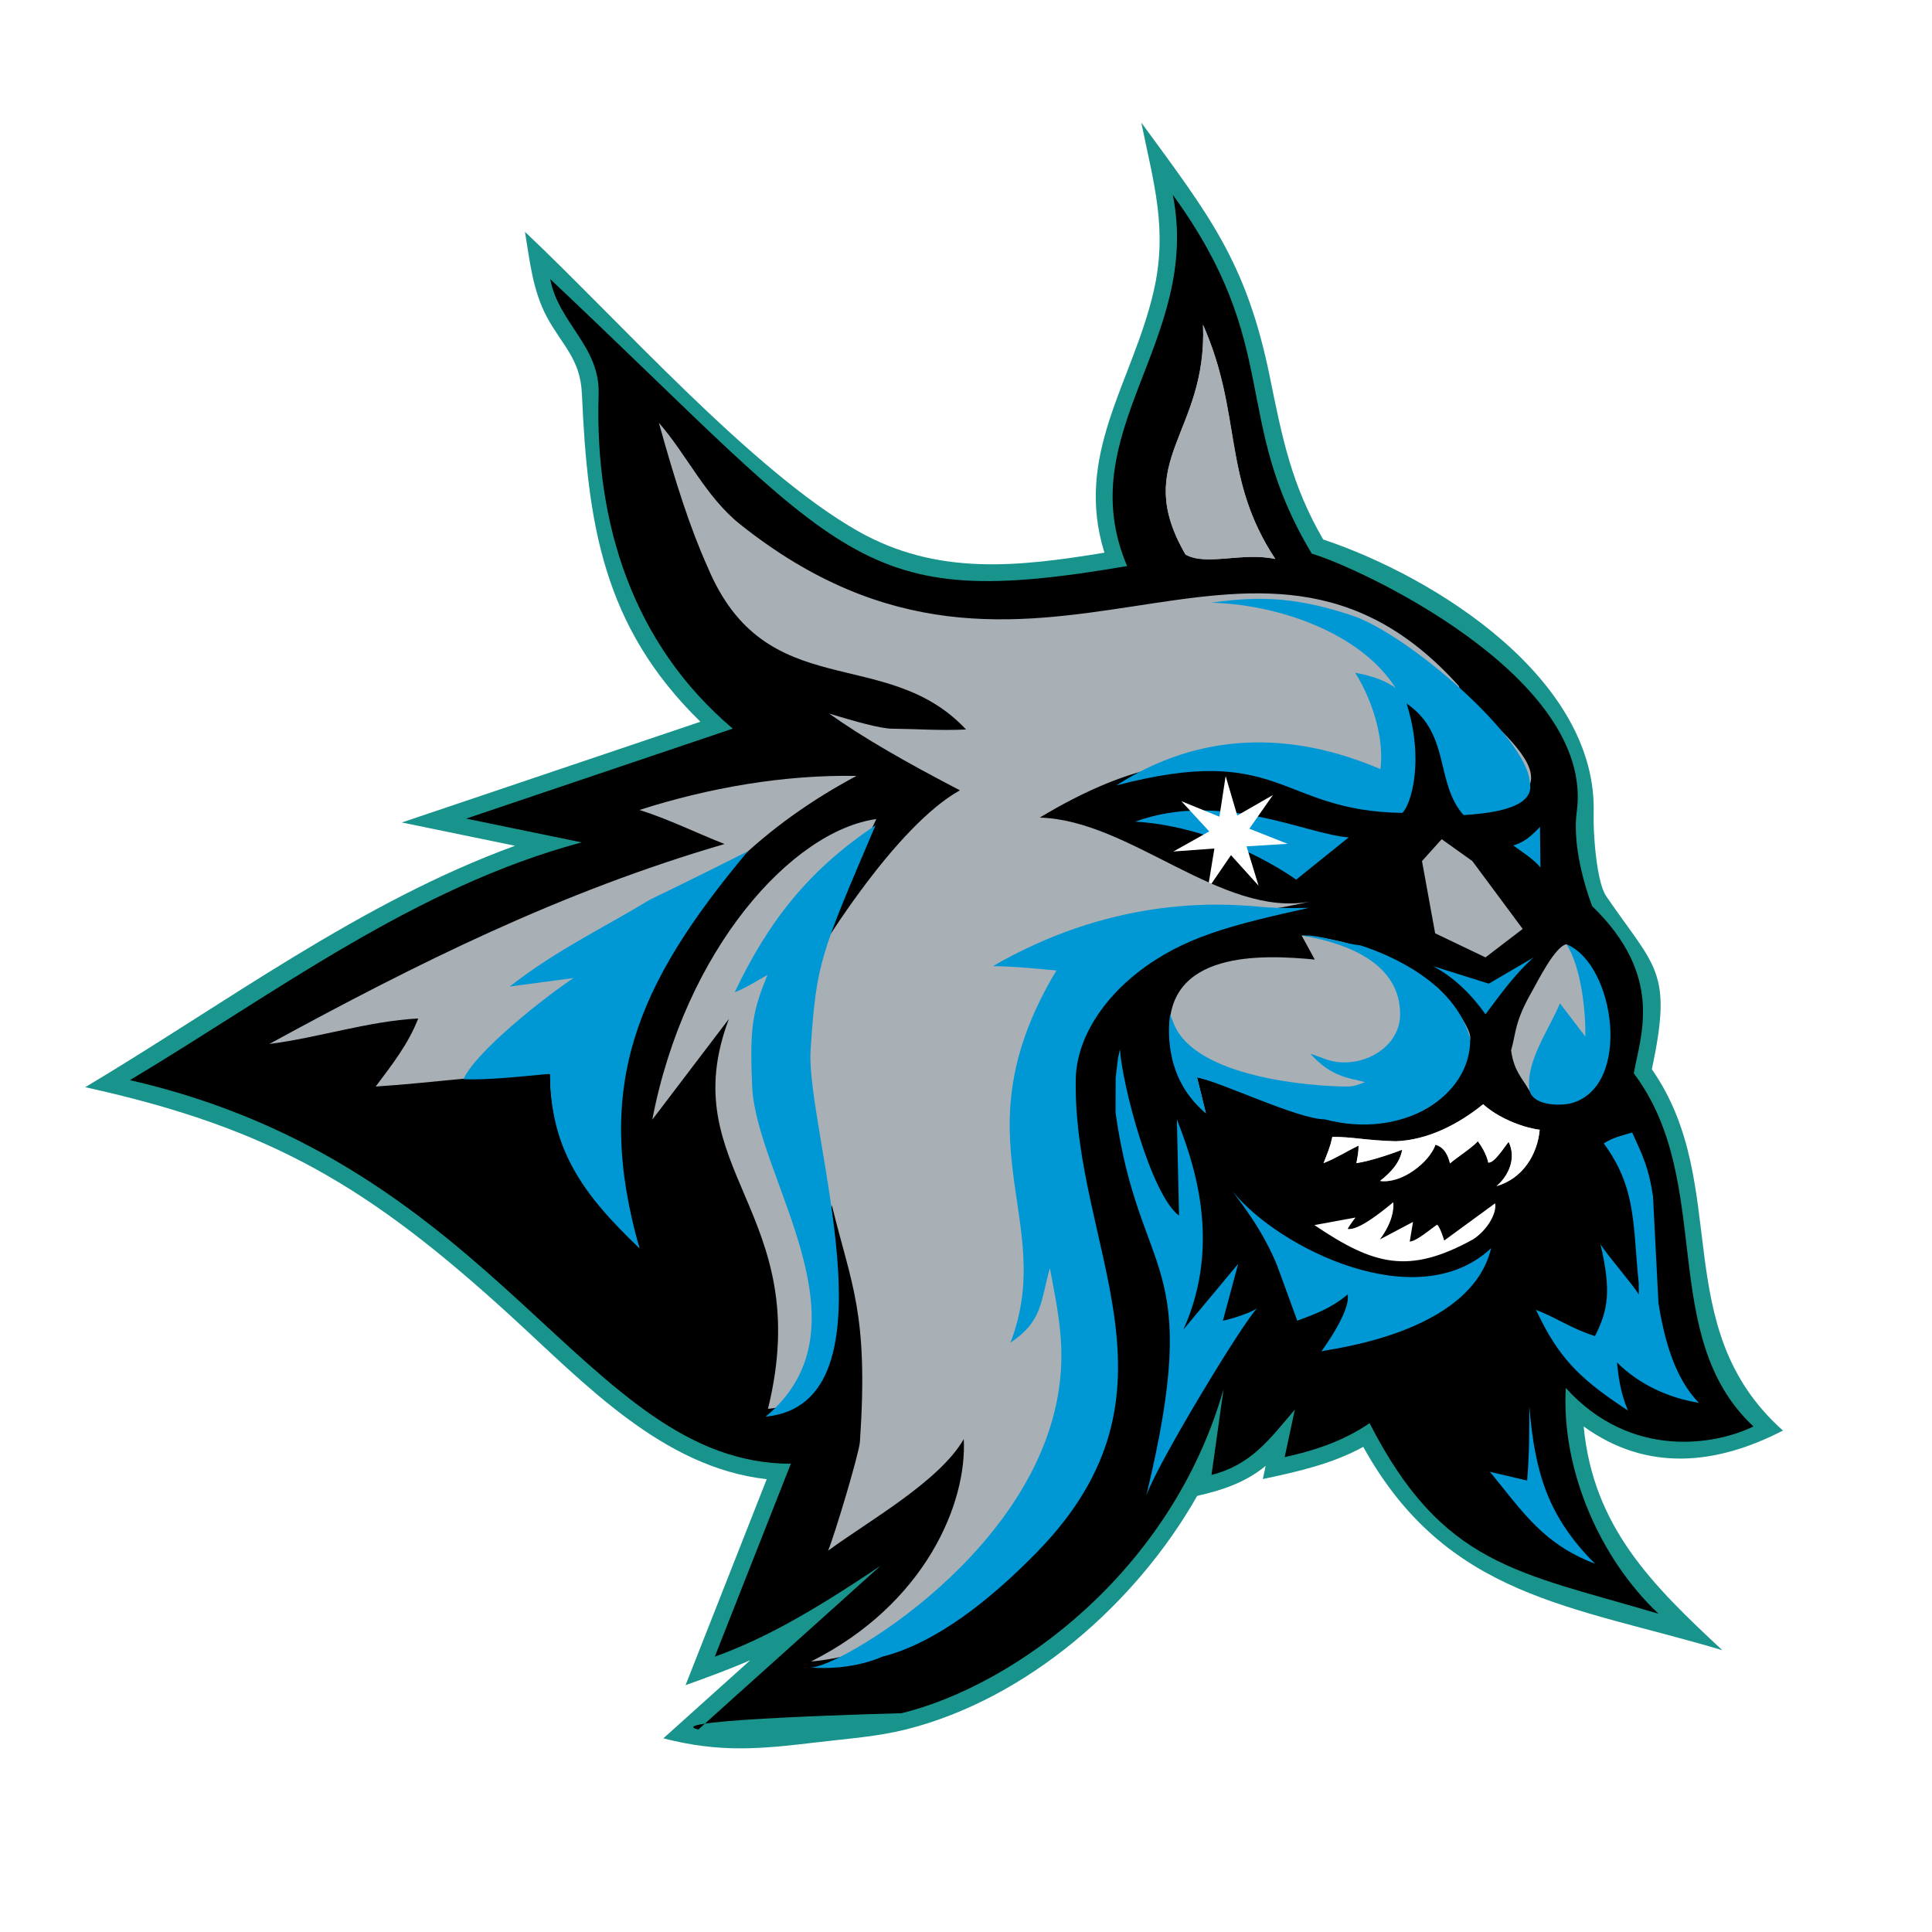 <!--?xml version="1.0" standalone="no"?--><svg xmlns="http://www.w3.org/2000/svg" viewBox="0 0 192.756 192.756"><title>Augusta Lynx - SVG vector logo - www.oklogos.com</title><g fill-rule="evenodd" clip-rule="evenodd"><path fill="#fff" d="M0 0h192.756v192.756H0V0z"/><path d="M119.443 149.245c-6.082 10.722-16.98 20.288-29.096 23.313-2.81.701-5.72.902-8.589 1.244-5.795.69-9.811 1.117-15.575-.368l8.674-7.797c-2.118.923-4.287 1.715-6.459 2.493l8.098-20.552c-10.407-1.16-18.21-9.59-25.521-16.265-14.007-12.791-23.778-18.735-42.472-22.843 14.015-8.362 27.442-18.453 42.879-24.087l-11.29-2.323 29.785-10.052c-9.742-9.529-11.245-19.768-11.821-32.719-.155-3.506-1.977-4.837-3.499-7.672-1.4-2.608-1.708-5.607-2.179-8.484 9.285 8.744 22.64 23.843 33.188 29.839 7.931 4.508 16.013 3.581 24.623 2.17-3.053-9.814 2.809-17 4.902-26.037 1.439-6.209.016-10.808-1.223-16.875 6.764 9.253 10.482 13.866 12.828 25.39 1.236 6.073 2.146 10.743 5.322 16.205 11.23 3.749 27.389 13.951 26.982 27.341-.057 1.827.262 6.797 1.25 8.242 4.934 7.212 6.648 7.406 4.559 17.277 8.057 11.563 1.477 25.715 13.08 36.042-6.625 3.42-13.545 4.172-19.885-.407.953 10.041 6.854 15.824 13.832 22.32-14.988-4.472-27.477-5.236-35.824-20.285-3.109 1.707-6.578 2.482-10.018 3.211l.281-1.317c-1.998 1.659-4.332 2.433-6.832 2.996z" fill="#19948d"/><path d="M165.475 161.005c-14.057-4.176-21.543-4.771-28.832-19.017-2.566 1.769-5.453 2.729-8.471 3.39l1.016-4.744c-2.58 3.023-4.336 5.495-8.316 6.521l1.201-8.555c-5.199 18.233-20.855 29.57-32.115 32.326 0 0-24.587.625-20.282 1.625l18.173-16.331c-7.163 4.82-11.792 7.346-16.534 9.068l7.588-19.253c-20.588 0-28.912-29.789-65.939-38.27 14.546-8.704 28.442-19.273 45.066-23.72l-11.521-2.372 26.601-8.978c-9.996-8.456-13.787-20.509-13.385-33.378.148-4.772-4.01-7.093-4.826-11.471 29.794 28.106 30.515 33.26 57.555 28.63-5.695-13.36 7.438-22.453 4.559-37.039 11.012 15.158 5.748 22.3 13.869 35.806 4.328 1.222 28.279 12.173 26.432 25.752-.561 4.118 1.535 9.407 1.535 9.407 7.229 7.008 4.818 12.922 4.154 16.683 8.15 10.826 2.26 26.184 11.938 35.231-3.732 1.838-12.203 3.365-18.721-3.838-.456 8.094 3.348 16.965 9.255 22.527z"/><path d="M139.254 113.862c3.168-.109 6.248-1.683 8.721-3.694 1.373 1.257 3.689 2.28 5.641 2.55-.215 2.398-1.635 4.849-4.312 5.623 1.24-1.049 2-2.82 1.209-4.42-1.051 1.447-1.559 2.092-2.031 2.071 0 0-.141-.923-1.035-2.129-.641.691-2.055 1.59-2.781 2.208-.188-.768-.543-1.603-1.449-1.86-.617 1.758-3.357 3.911-5.529 3.612 1.09-.863 1.992-1.823 2.205-3.113-1.467.567-3.408 1.17-4.566 1.336.111-.601.219-1.091.219-1.748-1.365.657-2.131 1.202-3.496 1.748.385-.981.658-1.583.875-2.621 2.096 0 3.325.355 6.329.437zm7.642-27.953l5.023 6.77-3.713 2.84-5.021-2.402-1.312-7.207 1.965-2.184 3.058 2.183z" fill="#a8afb5"/><path d="M142.967 96.391l5.568 1.749 4.477-2.62c-1.879 1.671-3.305 3.678-4.805 5.677-1.381-1.95-3.113-3.686-5.24-4.806zm19.877 16.6c1.092 2.402 1.637 3.494 2.074 6.333l.547 10.702c.549 3.439 1.586 7.479 4.043 9.937-3.059-.492-6.006-1.856-8.191-4.04.221 1.91.383 3.002 1.094 4.805-4.205-2.785-6.553-4.75-8.738-9.174l-.438-.874c2.348.929 3.496 1.857 5.898 2.621 1.311-2.62 1.639-4.476.545-9.172.654 1.092 3.168 3.932 3.822 5.024v-1.093c-.602-5.624-.164-9.501-3.496-13.978.928-.601 1.746-.763 2.84-1.091zm-10.264 27.298c.549 6.662 1.859 11.029 6.555 15.726-5.131-1.966-7.098-5.023-10.484-9.173l3.713.873c.218-2.73.216-4.695.216-7.426zm-27.119-9.798c-1.297 1.172-10.102 15.702-11.1 18.749 5.809-24.092-.656-21.185-3.061-38.22l.002-2.068.008-1.444.236-1.949.188-.871c.23 3.533 3.078 14.484 5.9 16.599l-.219-9.609c1.568 4.03 4.588 12.23.658 20.967l5.459-6.553-1.527 5.68c.893-.191 2.893-.814 3.456-1.281zm-2.465-11.613c4.545 5.646 18.436 12.543 25.773 5.654-2.051 8.67-16.51 10.087-16.936 10.295-.027.014 2.955-3.939 2.619-5.678-1.648 1.391-3.275 1.966-5.023 2.621l-1.715-4.705c-1.384-4.021-4.21-7.428-4.718-8.187z" fill="#0097d5"/><path d="M156.289 94.209c2.35 1.762 3.318 2.258 4.15 8.517.955 7.199-6.186 9.067-7.932 5.961-.584-1.043-1.475-1.839-1.744-3.892.525-1.838.324-2.833 2.131-5.965.481-.836 2.251-4.434 3.395-4.621zm-35.978 16.857c-2.281-1.927-3.34-4.66-3.592-7.437-.809-8.974 9.469-8.365 14.455-7.895l-1.312-2.402c5.889.508 8.752 2.248 13.324 5.023.529.322 3.611 3.955 3.494 5.242-.43 4.72-5.238 13.104-22.732 5.013l-4.521-1.13.884 3.586z" fill="#a8afb5"/><path d="M150.986 84.356c1.184-.381 1.814-.972 2.66-1.859l.043 4.055c-.675-.845-1.859-1.564-2.703-2.196zM129.314 87.764s-7.098-5.242-16.053-5.79c8.646-3.144 17.17 1.318 21.305 1.568l-5.252 4.222z" fill="#0097d5"/><path fill="#fff" d="M125.566 88.363l-2.752-3.042-2.318 3.384.664-4.049-4.092.298 3.578-2.005-2.783-3.014 3.799 1.547.621-4.053 1.158 3.934 3.557-2.042-2.353 3.359 3.816 1.508-4.094.252 1.199 3.923z"/><path d="M129.861 93.333c2.078-.056 3.438.683 5.873.988 3.059.982 9.451 3.736 10.945 9.277.135 5.69-6.66 10.15-14.51 8.079-2.621 0-10.178-3.65-12.744-4.196l.885 3.585c-3.918-3.251-3.838-7.829-3.57-9.86l.434 1.076c2.252 5.199 13.562 6.119 17.275 6.119.711 0 1.094-.218 1.748-.436l-.873-.219c-1.967-.383-3.277-1.146-4.588-2.621 1.311.438 2.02.874 3.387.874 2.838 0 5.568-1.965 5.568-4.806 0-4.912-4.916-7.042-9.83-7.86zM156.289 94.209c4.848 1.973 6.574 14.174.498 15.854-1.047.29-4.02.308-4.209-1.441-.307-2.826 2.025-5.995 3.057-8.518l2.539 3.32c.033-2.622-.428-6.959-1.885-9.215z" fill="#0097d5"/><path d="M87.431 81.718c-2.054 4.225-3.522 8.718-5.469 12.911 0 0 7.354-12.185 13.809-15.779-5.391-2.806-9.627-5.223-13.051-7.66 2.582.782 5.081 1.497 6.255 1.51 2.857.033 4.555.201 7.413.084-8.011-8.571-19.985-2.338-25.786-16.203-1.738-3.86-3.229-8.505-4.866-14.404 2.836 3.261 4.682 7.405 8.111 10.137 29.396 23.426 50.979-6.944 71.709 16.137.457 2.235 15.613 11.162.545 12.251-3.627-5.418-.645-7.579-6.365-11.827 2.834 7.482.25 11.608.25 11.608-11.512-.319-17.059-10.441-36.254 1.089 9.018.231 18.15 9.992 26.947 8.383-5.209 1.205-8.742 1.129-12.564 2.907-19.422 9.035-8.592 25.896-7.389 38.504 2.188 22.932-19.458 33.511-29.816 34.404 11.41-5.733 15.578-15.787 15.245-22.193-2.431 4.235-9.546 8.192-13.534 11.136.671-1.636 3.094-9.704 3.174-10.879.872-12.886-.855-15.599-2.806-23.608-.874 5.896 2.404 19.656-6.368 20.331 4.839-19.676-9.576-23.826-3.901-38.896l-7.641 10.046C68.35 94.672 79.05 82.88 87.431 81.718z" fill="#a8afb5"/><path d="M127.236 55.768c-3.352-.701-6.873.728-8.955-.437-5.461-9.393 2.184-12.012 1.744-22.932 3.954 8.941 1.873 15.288 7.211 23.369z" fill="#a8afb5"/><path d="M111.373 78.365c8.322-5.366 17.42-5.464 26.35-1.629.416-3.105-.855-7.011-2.521-9.613 1.391.245 2.9.681 4.049 1.533-3.596-5.666-12.021-8.382-18.41-8.52 5.285-.773 8.904-.413 14 1.254 5.561 1.82 17.553 12.183 17.779 16.648.705 2.892-5.039 3.161-6.598 3.285-2.869-3.228-1.26-8.117-5.688-11.131 1.797 5.662.449 10.099-.428 10.912-12.392-.188-11.972-7.092-28.533-2.739zM87.353 82.339c-5.536 12.974-5.904 13.694-6.479 22.436-.515 7.829 9.093 35.246-4.492 36.566 10.901-9.038-.935-23.905-1.338-32.943-.269-6.067.079-7.533 1.528-11.139-1.074.624-2.121 1.281-3.276 1.747 3.319-6.967 7.271-12.14 14.057-16.667z" fill="#0097d5"/><path d="M127.236 55.768c-3.352-.701-6.873.728-8.955-.437-5.461-9.393 2.184-12.012 1.744-22.932 3.954 8.941 1.873 15.288 7.211 23.369z" fill="#a8afb5"/><path d="M130.6 90.575c-7.82 1.74-12.564 2.907-17.117 6.47-3.184 2.489-6.09 6.354-6.156 10.683-.26 16.775 11.834 30.979-3.793 47.05-4.713 4.847-10.175 9.163-15.499 10.509-3.367 1.473-7.203 1.105-7.154 1.052 2.279.343 23.776-11.876 24.961-29.548.246-3.635-.43-6.734-1.092-10.264-.949 3.271-.695 5.281-3.93 7.426 4.707-12.33-5.546-20.271 4.582-37.128-1.885-.16-3.592-.381-6.334-.437 11.434-6.601 21.598-6.421 26.725-5.912 1.879.187 4.807.099 4.807.099z" fill="#0097d5"/><path d="M131.139 122.228l4.104-.756c-.311.361-.844 1.197-.775 1.135 1.049.175 3.326-1.654 4.543-2.663.059.674-.045 1.968-1.338 3.714l3.303-1.748-.326 1.965c.73-.064 2.17-1.327 2.729-1.691.33.272.711 1.583.711 1.583l5.078-3.712c.186.969-.742 2.627-2.164 3.578-6.442 3.561-9.93 2.607-15.865-1.405zm8.115-8.366c3.168-.109 6.248-1.683 8.721-3.694 1.373 1.257 3.689 2.28 5.641 2.55-.215 2.398-1.635 4.849-4.312 5.623 1.24-1.049 2-2.82 1.209-4.42-1.051 1.447-1.559 2.092-2.031 2.071 0 0-.141-.923-1.035-2.129-.641.691-2.055 1.59-2.781 2.208-.188-.768-.543-1.603-1.449-1.86-.617 1.758-3.357 3.911-5.529 3.612 1.09-.863 1.992-1.823 2.205-3.113-1.467.567-3.408 1.17-4.566 1.336.111-.601.219-1.091.219-1.748-1.365.657-2.131 1.202-3.496 1.748.385-.981.658-1.583.875-2.621 2.096 0 3.325.355 6.329.437z" fill="#fff"/><path d="M63.802 80.81c2.918.917 5.646 2.287 8.49 3.397-16.289 4.75-30.612 11.868-45.424 19.952 4.999-.643 9.806-2.267 14.859-2.547-.979 2.535-2.631 4.639-4.246 6.792 5.813-.367 11.571-1.273 17.406-1.274-.008 7.502 3.841 12.35 8.915 17.406-6.818-20.21 3.637-37.527 21.65-47.122-7.235-.134-14.759 1.185-21.65 3.396z" fill="#a8afb5"/><path d="M74.617 84.93c-11.219 13.394-15.412 23.463-10.815 39.606-5.632-5.332-8.917-9.896-8.915-17.406-2.565.241-6.352.661-8.643.538 1.248-2.801 8.218-8.259 10.972-10.089l-6.368.849c4.792-3.721 9.356-5.846 13.993-8.667 4.5-2.163 9.776-4.831 9.776-4.831z" fill="#0097d5"/></g></svg>
